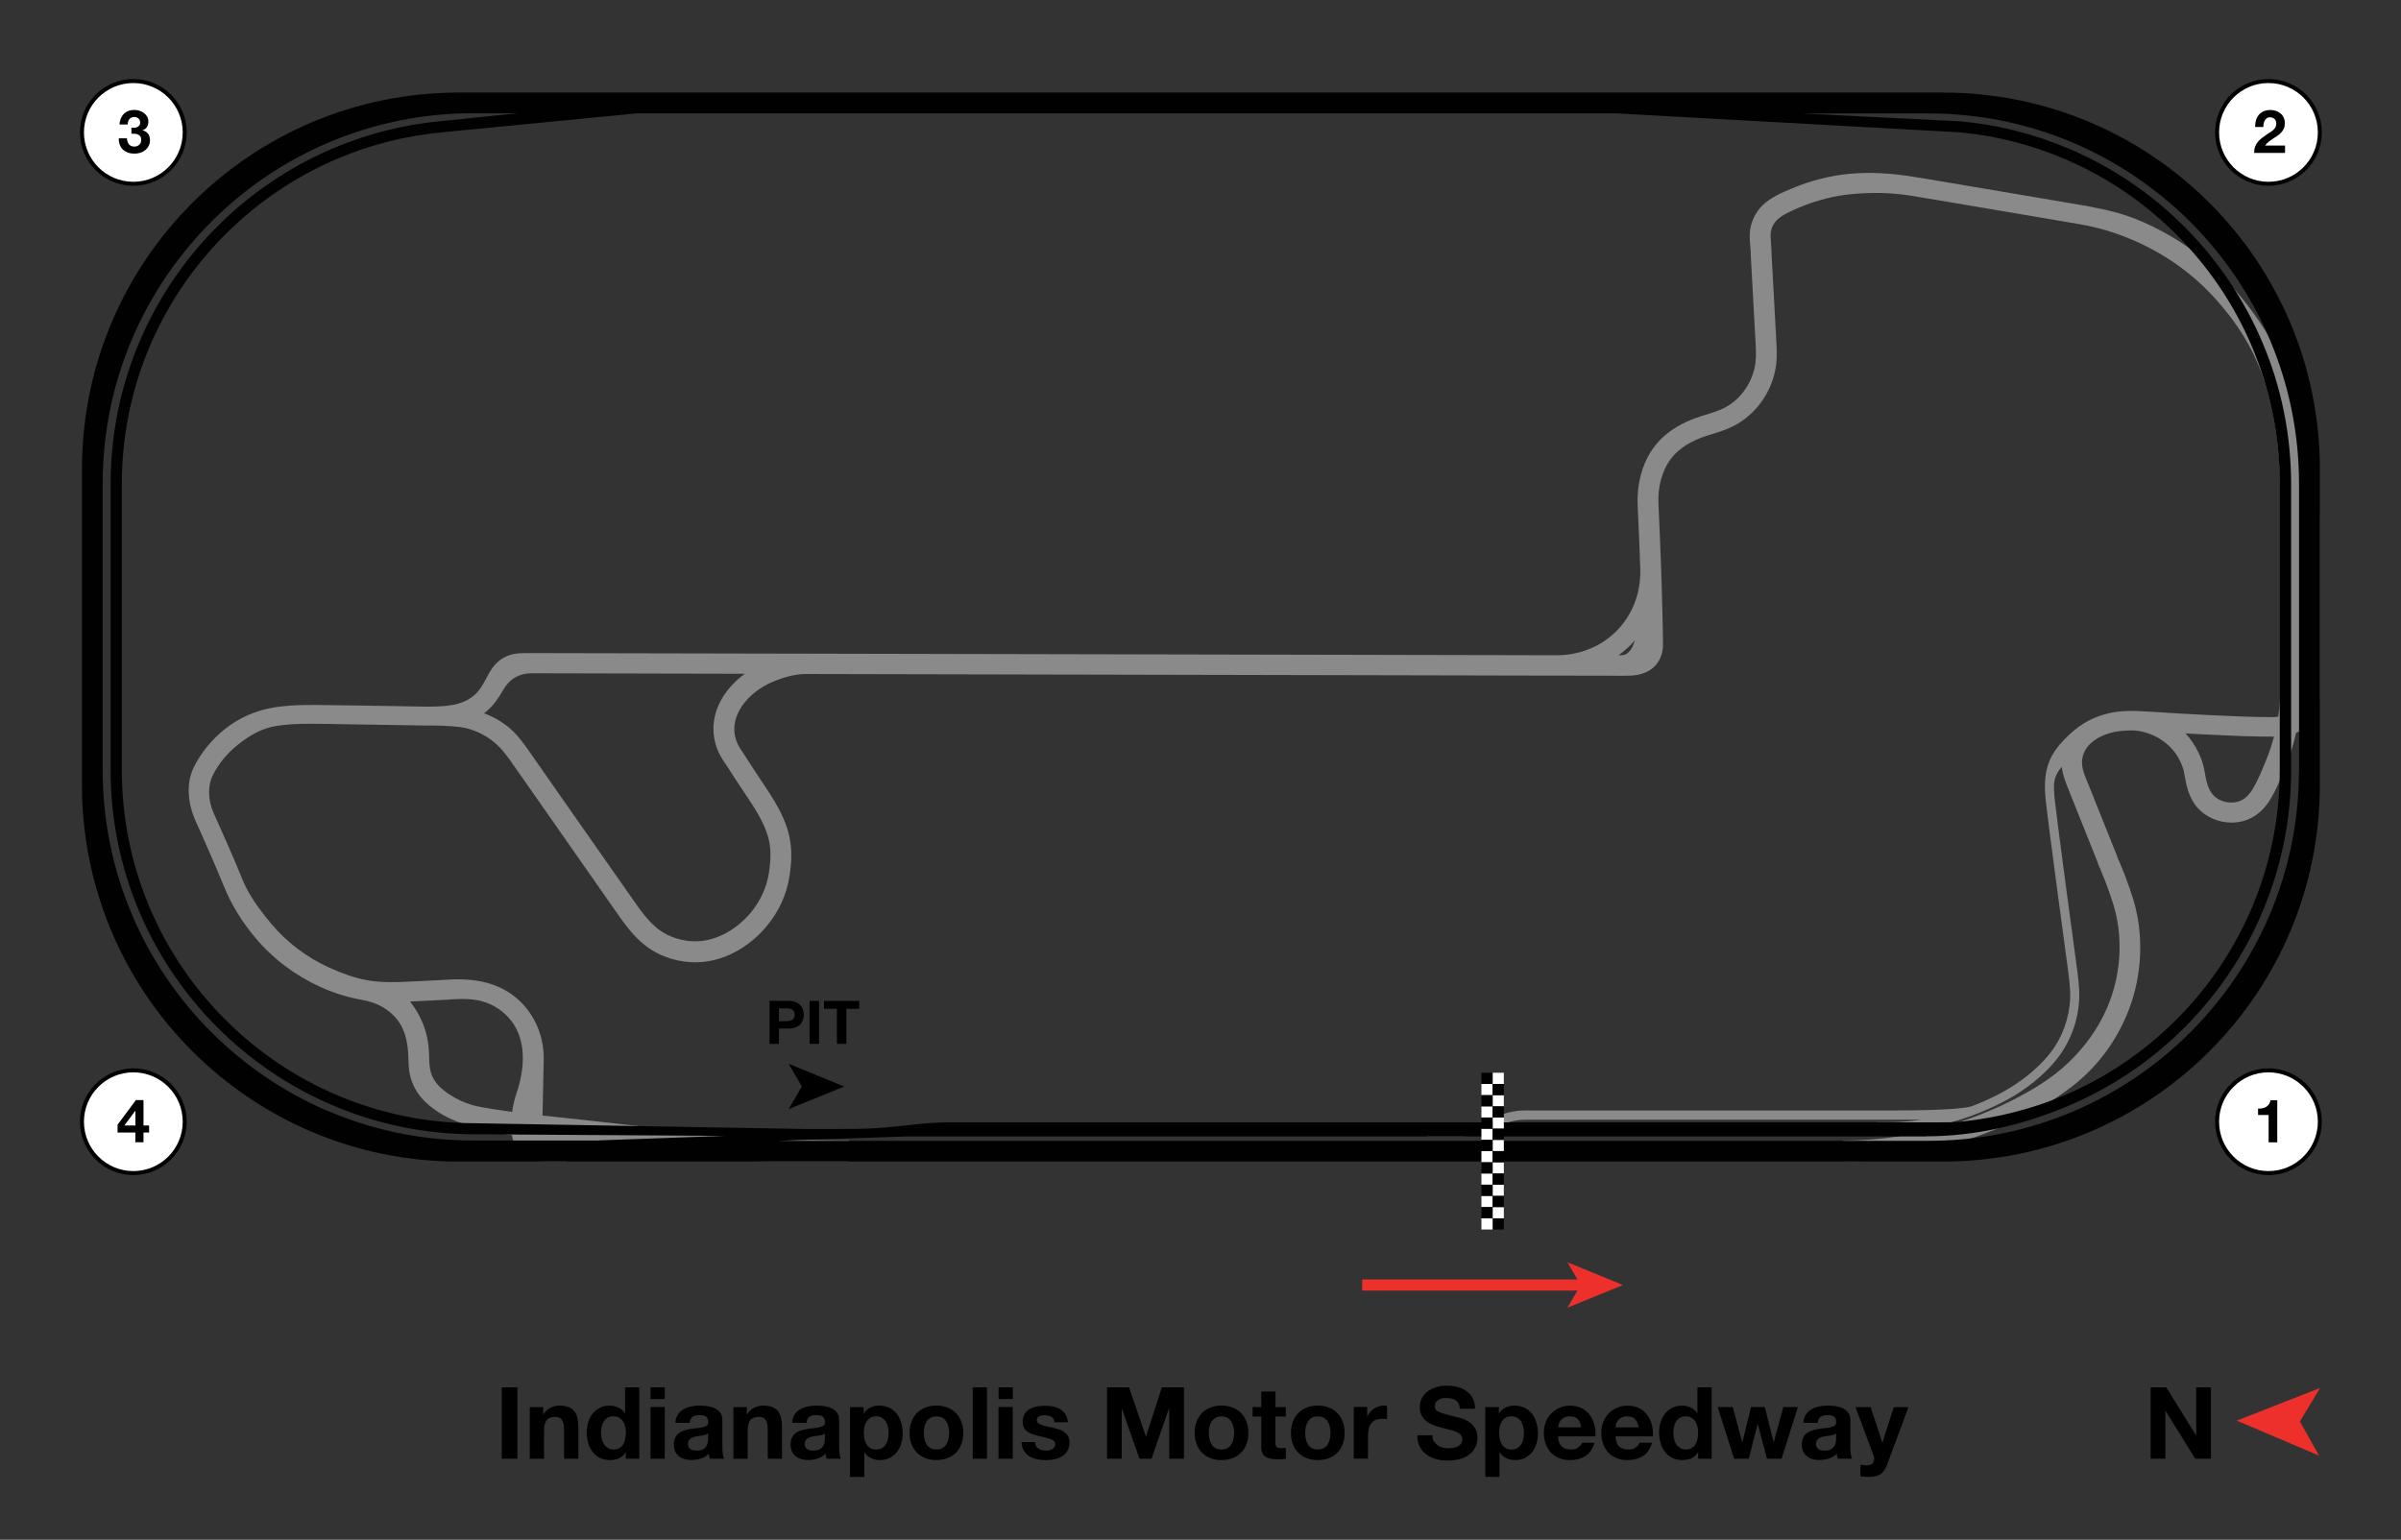<?xml version="1.0" encoding="UTF-8"?>
<svg xmlns="http://www.w3.org/2000/svg" version="1.1" viewBox="0 0 3000 1924.5">
  <rect x="0" y="0" width="3000" height="1924.5" fill="#333333" stroke="none"/>
  <defs>
    <style>
      .cls-1 {
        fill: #010101;
      }

      .cls-2 {
        fill: #ee302d;
      }

      .cls-3 {
        stroke: #ee302d;
        stroke-width: 13.9px;
      }

      .cls-3, .cls-4, .cls-5 {
        stroke-miterlimit: 10;
      }

      .cls-3, .cls-5 {
        fill: none;
      }

      .cls-6, .cls-7 {
        isolation: isolate;
      }

      .cls-7 {
        fill: #c4c4c4;
        opacity: .6;
      }

      .cls-8, .cls-4 {
        fill: #fff;
      }

      .cls-4 {
        stroke-width: 5px;
      }

      .cls-4, .cls-5 {
        stroke: #010101;
      }

      .cls-5 {
        stroke-width: .9px;
      }
    </style>
  </defs>
  <!-- Generator: Adobe Illustrator 28.7.1, SVG Export Plug-In . SVG Version: 1.2.0 Build 142)  -->
  <g>
    <g id="Layer_1">
      <path class="cls-7" d="M2884.6,538.2c-14.1-55.8-40.2-109.4-75.4-155.4,0-.1-.2-.2-.3-.4l-.4-.6c-.3-.4-.6-.7-.8-1-1.4-1.8-2.7-3.5-4.1-5.2-.4-.5-.8-1-1.2-1.5-1.7-2.1-3.5-4.2-5.2-6.4-.4-.5-.8-.9-1.2-1.4-1.4-1.7-2.9-3.4-4.3-5-.5-.6-1-1.2-1.5-1.7-1.8-2.1-3.7-4.1-5.5-6.1-31.5-34.3-70.7-61-113.7-78.8-1.4-.6-2.8-1.1-4.2-1.7s-.9-.4-1.4-.5c-.9-.4-1.9-.7-2.8-1-.6-.2-1.1-.4-1.7-.6-.9-.3-1.7-.6-2.5-.9-.6-.2-1.2-.4-1.8-.6-.8-.3-1.6-.5-2.4-.8-.6-.2-1.3-.4-1.9-.6-.8-.2-1.6-.5-2.4-.7-.6-.2-1.3-.4-1.9-.6-.8-.2-1.6-.5-2.4-.7-.6-.2-1.3-.4-2-.5-.8-.2-1.6-.4-2.3-.6-.7-.2-1.3-.4-2-.5-.8-.2-1.6-.4-2.3-.6-.7-.2-1.3-.3-2-.5-.8-.2-1.6-.4-2.3-.6-.7-.2-1.3-.3-2-.5-.8-.2-1.6-.4-2.4-.5-.7-.1-1.3-.3-2-.4-.8-.2-1.6-.3-2.4-.5-.7-.1-1.3-.3-2-.4-.8-.2-1.6-.3-2.4-.5-.7-.1-1.3-.3-2-.4-.8-.2-1.6-.3-2.4-.5-.7-.1-1.3-.2-2-.4-.8-.1-1.6-.3-2.5-.5-.7-.1-1.3-.2-2-.4-.8-.1-1.7-.3-2.5-.5-.6-.1-1.3-.2-1.9-.3-.2,0-.3,0-.5,0h0c-1.2-.2-2.4-.4-3.5-.6-13.1-2.2-26.1-4.4-39.2-6.7-15.3-2.6-30.6-5.2-46-7.8-15.6-2.6-31.1-5.3-46.7-7.9-13.8-2.3-27.6-4.7-41.5-7-12.3-2.1-24.6-4.2-36.9-6.1-26.1-4.1-52.2-6-78.6-3.6-24.8,2.3-49,8.6-72,18.2-13.5,5.6-27.8,11.7-38.1,22.3-7.2,7.5-12.1,17.1-14.1,27.4-2.1,11.4.5,23,.5,34.5.7,12.6,1.4,25.3,2.1,37.9.8,13.7,1.5,27.3,2.2,41,.6,10.7,1.2,21.3,1.8,32,.6,10.4.8,20.4-1.7,30.7-5.4,21.9-20.1,40.9-40.8,50.2-11.1,5-23.1,7.5-34.5,11.8-21.2,8.1-40.2,20.5-52.9,39.7-13.1,19.7-18.6,44.3-17.6,67.8.6,13.7,1.2,27.4,1.8,41.1.3,8.1.7,16.1,1,24.2v3.3c.3,3.7.4,7.4.5,11.1.8,25.3-6.3,49.7-22.2,69.8-19.6,24.8-48.8,38.1-80.2,38.8h0c-175.9-.4-622.4-1.3-940.3-2h0c-197-.4-344.6-.7-347.8-.7h-.4c-10.5,0-20,.4-29.3,5.8-.5.3-.9.5-1.4.8-7.4,4.6-12.6,11-16.9,18.6-4,7.1-7.4,14.7-12.4,21.1-11.6,14.7-28.7,19.1-46.7,20.1-5.7.3-11.5.6-17.3.5-.2,0-.5,0-.7,0-8.7-.1-17.4-.3-26.2-.4-16.1-.3-32.2-.5-48.3-.8-16.5-.3-33-.5-49.4-.7-22.4-.3-44.6-.7-66.9,2.8-22.7,3.6-43.9,12.7-61.9,27-16.2,12.9-30.1,29.5-39.2,48.2-10.1,20.9-6.9,46,2.3,66.6,5.7,12.7,11.4,25.4,16.9,38.1,6.5,14.8,12.9,29.7,19,44.7,9.4,23.1,22.8,44.3,38.8,63.3,22,26.3,49.8,47.2,81,61.4,16.6,7.6,34.2,13.1,52.3,16.3,4.3.8,8.5,1.8,12.6,3.1,16.7,5.5,31,16.9,38.3,33,4.5,9.9,6.2,20.6,6.9,31.4.4,7.1.2,14.1,1.2,21.2,4,27.3,22.2,42.2,35.5,51,16.9,11.2,35.7,16.9,55.2,21.8,12.4,3.1,25,5.6,37.6,7.6,1.1,6.3,3.4,12.4,7.2,17.6,3.8,5.1,8.9,9.1,14.7,11.7,8.4,3.8,17.3,3.8,26.4,3.8h20.5v-25.2l210.3,22.5c16.9,1.8,33.8,2.7,50.8,2.7h91.4v-26.6s-64.3.3-118.3-3.8c-90.8-6.9-197.5-20.4-249.2-25.6-5.5-.6-10.6-1.1-15.5-1.6l.3-13.6c.2-13,.5-26,.8-39,.1-6.5.4-12.9.4-19.4,0-26.8-10.7-52.9-30.2-71.4-24.3-23-55.9-28.4-88.2-26.5-11,.6-22.2,1.2-33.1,1.7-6.2.3-12.4.6-18.6.9-15.4.8-33.5,1.2-50.7-1.9-15.9-2.8-33-9.2-47.6-15.9-27.8-12.7-52.7-31.5-71.9-54.5-15.1-18.1-28.1-35.7-36-55.1-5.7-14-12-28.9-19.3-45.5-5.4-12.2-10.9-24.7-17-38.3-7.3-16.3-7-34.3-1.3-46,7.1-14.6,18.1-28.2,32-39.2,14.4-11.4,29.4-20.4,48.1-23.3,19.5-3.1,39.6-2.8,60.8-2.5h1.6c16.5.2,32.9.5,49.4.8,16.1.2,32.2.5,48.3.8h.1c8.7.1,17.4.3,26,.4h.8c1.7,0,3.4,0,5.1,0,11.5,0,23.1.4,34.5,1.6,20.4,2.1,39.7,12.1,53.6,27.2,3.7,4.1,7.2,8.5,10.4,13,7.8,11.2,15.7,22.3,23.5,33.5,12.4,17.7,24.8,35.5,37.2,53.2,13.1,18.7,26.2,37.5,39.3,56.2,9.9,14.2,19.8,28.3,29.7,42.5,12.3,17.6,24.1,35.4,41.5,48.6,18.1,13.7,41.3,20.7,63.9,20.1,33.7-.8,65.1-19.3,86.4-44.8,15.3-18.2,25.2-39.6,28.8-63.1,2.6-16.9,3.4-32.8-.3-49.6-6.8-31-26.9-56.6-43.8-82.7-4-6.2-8.1-12.5-12.1-18.7-3.5-5.4-7.4-10.5-9.7-16.6-12.5-32.4,15.6-62.3,43.2-74.3,13.2-5.7,28.5-10.5,43-10.5h0c307.3.7,737.8,1.6,924,2h0s16.9,0,16.9,0c45.6,0,72.9.2,74.8.2,10.6,0,21,.5,31.2-3.2,15.8-5.7,24.2-19.4,24.2-36s-1.5-68.6-1.8-79.2l-.2-5c-.1-4.2-.3-8.4-.4-12.5h0v-.2c-.5-14.1-1.1-27.5-1.5-38.3-.6-13.3-1.1-27.2-1.8-41.2-.9-19.2,4-38.3,13.2-52.3,8.5-12.8,21.8-22.6,40.6-29.8,4-1.5,8.4-2.9,13-4.3,7.3-2.2,14.9-4.6,22.8-8.1,27.2-12.3,48-37.5,55.4-67.6,3.4-13.8,3.1-26.5,2.4-38.3l-6-110.2c0-4.9-.4-9.5-.7-13.6-.5-6.1-.9-11.4-.2-15.4,1-5.3,3.5-10.3,7.1-14,6.9-7.1,18.9-12.1,29.4-16.5,21.2-8.8,42.9-14.3,64.4-16.3,21.5-2,46.6-2.4,73.6,1.9,10.2,1.6,20.5,3.4,30.6,5.1l6.1,1c13.8,2.3,27.6,4.7,41.4,7,15.6,2.6,31.1,5.3,46.7,7.9,15.3,2.6,30.6,5.2,46,7.8,13.1,2.2,26.1,4.5,39.2,6.7,25,4.3,44.2,10.3,63.9,18.4,40.1,16.5,76.2,41.5,104.5,72.3,1.8,2,3.6,3.9,5.3,5.9.5.5,1,1.1,1.4,1.6,1.6,1.9,3.2,3.8,4.9,5.7.1.1.2.2.3.4,3.8,4.6,7.5,9.2,11.1,14,21.1,28.1,36.2,59.1,45.3,93.1,9.9,37.2,14.8,75.6,14.8,114v264.6s.3,9.9-2.1,25.8c-2.3.3-4.7.5-7.2.5-25.6,0-51.7-1.2-78.3-2.5-23.2-1.1-47.6-2.5-74.6-4.3h-.6c-17.4-1.2-37.1-2.4-57.2,3.6-9.4,2.8-17.8,6.5-25,11-9,5.6-17.2,12.7-24.5,20.3-7.9,8.2-14.5,17-18.8,27.6-6.5,16.1-5.9,34.5-3.9,51.5,1.2,10.6,2.6,21.2,3.9,31.8,1.8,14.3,3.7,28.6,5.6,42.9,2.1,15.6,4.1,31.3,6.2,46.9,1.9,14.5,3.9,29.1,5.9,43.6,1.5,11,3,21.9,4.4,32.9.7,5,1.4,9.9,2,14.9,0,0,0,.2,0,.2,1,7.3,1.8,14.8,2.1,22.2,1,24.1-5.9,48.9-19.1,69.1-4.3,6.6-9.3,12.8-14.7,18.5-16.3,17.2-35.9,31.1-57,41.9-10.8,5.5-21.8,10.4-33.1,14.6-19.8,4.9-79.2,4.9-100.8,4.9h-456.5c-10.1,0-19.9,1.8-29.3,5.3l-30.3,11.4c-6.8,2.5-13.9,3.8-21.1,3.8h-41.7v11.7h41.7c8.6,0,17.2-1.6,25.2-4.6l30.3-11.4c8.1-3,16.6-4.6,25.2-4.6h494.8c-13.6,2.1-27.2,3.1-41,3.1h-14v17.3c23.4,0,61-9,84.2-14.9,24.8-6.2,48.8-15.3,71.6-26.8,23.4-11.9,43.6-26.8,60.1-44.2,6.1-6.4,11.5-13.2,15.9-20.1,14.6-22.4,22-49.2,20.9-75.7-.3-7.1-1-14.7-2.2-23.3l-2-15.1c-1.5-11-3-21.9-4.4-32.9-2-14.5-3.9-29-5.9-43.6-2.1-15.6-4.2-31.3-6.2-46.9-2.2-16.9-4-30.5-5.6-42.9-1.4-11.2-2.7-21.5-3.9-31.7-.5-4.3-1-9-1.2-13.9-.4-10.7.2-18.5,9.7-29.5h0c1.1,10.4,4.8,19.4,7.8,26.8.5,1.2,1,2.4,1.4,3.6,3.7,9.3,7.5,18.7,11.2,28,8.1,20.3,16.2,40.6,24.4,60.9,1,3.8,2.5,6.8,3.5,8.8,0,0,0,.2.1.2l2.4,6.1c.6,1.4,1.1,2.8,1.7,4.2,1.1,2.6,2.1,5,2.9,7.4,2.8,7.4,5.9,16.2,8.7,25,12.3,39.2,10.5,84.3-4.9,123.8-.9,2.2-1.8,4.4-2.7,6.6-11.1,25.7-27.8,48.8-48,68.1-21.3,20.5-46.6,35.4-73,48.6-64.5,32.2-136.9,49-209,49l.3,26h10.9c37.5-.3,74.4-6.7,110.5-16.7,57.5-15.9,117-40,164.5-76.8,31.9-24.7,56-57.2,70.6-94.8,17.3-44.3,19.7-95.5,5.4-141-2.8-8.8-5.9-17.6-9.1-26.2-1.5-4.1-3.2-8.1-4.9-12.2-.9-2.2-1.8-4.5-2.7-6.7-.6-1.6-2.5-4.4-2.5-6.1-8.4-21.1-16.9-42.2-25.3-63.2-3.7-9.3-7.5-18.7-11.2-28-4.8-11.9-10.5-23.1-6.3-36.3,4.7-14.5,18.9-23,32.8-27.1,9.3-2.8,18.9-3.5,28.6-3.5,5.2,0,10.4,1,15.4,2.3,19,5.2,35.7,18,44.3,36,2.4,5.1,4.1,9.7,4.9,13.8.3,1.6.6,3.2.9,4.9,2,11.2,4.7,26.5,15.7,39.3,10.5,12.2,26.7,18.9,42.8,18.9,9,0,17.9-2.1,25.8-6.4,15.5-8.5,23.1-23.1,27.3-30.9,4.7-8.9,8.3-17.8,11.9-26.4l1.5-3.5c6.8-16.4,11.2-31.7,14.1-45,5.8-2.2,11.3-5.3,15.9-9.7,10.1-9.5,13.5-21.7,13.5-35.2,0-5.8,0-11.7,0-17.5v-200.1c0-38.5-4.5-78.1-13.9-115.4h0ZM560.7,1249.2c15.9-.9,32.6-1.6,47.7,4.2,13.7,5.3,25.9,14.8,33.8,27.3,16,25.4,12.4,58.2,3.3,85.3-2.7,7.9-4.5,15.7-5.6,23.7-37.9-5-48.3-8.1-48.3-8.1-10.8-3-21.1-7.7-30.4-13.9-12.5-8.3-21.8-17.7-24.1-33.1-1.1-7.5-.7-15.1-1.3-22.6-.6-7.5-1.7-14.9-3.8-22.1-3.9-13.7-10.4-26.2-19.6-38.1,16.1-.8,32.3-1.5,48.4-2.4h0ZM905.6,867.5c-14.8,21.6-18.1,46.1-9.4,68.8,2.9,7.4,6.8,13.4,10.1,18.2.7,1,1.4,2.1,2.1,3.1,4,6.2,8.1,12.5,12.1,18.7,3.1,4.7,6.2,9.5,9.3,14,13.6,20.2,26.4,39.4,31,60.2,2.5,11.5,2.5,23.5,0,40.1-2.9,18.6-10.6,35.6-23,50.4-18.2,21.6-43.2,34.9-67.2,35.5-17.2.4-34.6-5-47.6-14.8-12.8-9.7-22.8-23.9-33.3-39l-71.7-102.4c-12.4-17.7-24.8-35.5-37.2-53.2l-4-5.8c-6.5-9.3-13-18.5-19.5-27.8-4-5.7-8.2-10.9-12.5-15.7-11.1-12.1-25-20.7-40.1-26.3,1.1-.8,2.2-1.6,3.2-2.5,8.7-7.2,14.6-16,20.2-25.7,3.8-6.6,8.3-12.3,14.9-16.2,6.3-3.8,13.7-5.6,21-5.6h.4c2.7,0,111.4.2,266.2.6-9.9,7.3-18.5,16-24.9,25.4h0ZM2033.2,816.6c-3.5,2.6-6.6,2.5-10.8,2.4,7.5-5.5,14.3-11.8,20.5-18.8-1,2.8-2,5.5-3.1,8.2-1.2,2.8-4.1,6.3-6.6,8.2h0ZM2830.9,951.5c-3.9,9.4-7.6,18.9-12.4,27.9-4.1,7.8-8.9,16-16.9,20.4-11.5,6.3-28.2,3.3-36.8-6.7-7.6-8.9-8.7-21.5-10.9-32.5-1.4-6.9-3.9-13.7-7-20.1-4.2-8.7-9.6-16.8-16.1-23.8,9.6.5,19.2,1,28.9,1.5,26.5,1.3,53,2.5,79.6,2.5s1.3,0,2,0c-2.5,9.5-5.9,19.8-10.4,30.8h0Z"/>
      <polygon class="cls-2" points="2794.8 1775.6 2898.8 1734.8 2873.7 1776.7 2897.6 1819.3 2794.8 1775.6"/>
      <path d="M2706.7,1734l37.2,59.9h.2v-59.9h18.4v89.2h-19.6l-37.1-59.8h-.2v59.8h-18.4v-89.2h19.5,0Z"/>
      <g class="cls-6">
        <g class="cls-6">
          <path d="M646.5,1734v89.2h-19.6v-89.2h19.6Z"/>
          <path d="M678.7,1758.6v9h.4c2.2-3.8,5.2-6.5,8.8-8.2,3.6-1.7,7.2-2.6,11-2.6s8.6.6,11.7,1.9c3,1.3,5.4,3.1,7.2,5.4,1.8,2.3,3,5.1,3.7,8.4.7,3.3,1.1,6.9,1.1,10.9v39.8h-17.8v-36.5c0-5.3-.8-9.3-2.5-11.9-1.7-2.6-4.6-3.9-8.9-3.9s-8.3,1.4-10.5,4.3c-2.2,2.9-3.2,7.6-3.2,14.2v33.9h-17.8v-64.6h16.9Z"/>
          <path d="M781.8,1815c-2.1,3.5-4.8,6-8.2,7.6s-7.2,2.3-11.4,2.3-9.1-.9-12.8-2.8c-3.7-1.9-6.7-4.4-9.1-7.6-2.4-3.2-4.2-6.9-5.4-11.1-1.2-4.2-1.8-8.5-1.8-13s.6-8.5,1.8-12.6c1.2-4,3-7.6,5.4-10.7,2.4-3.1,5.4-5.6,8.9-7.4,3.6-1.9,7.8-2.8,12.5-2.8s7.5.8,10.9,2.4c3.5,1.6,6.2,4,8.2,7.2h.2v-32.5h17.8v89.2h-16.9v-8.2h-.2ZM781.1,1783.1c-.5-2.5-1.4-4.6-2.6-6.5-1.2-1.9-2.8-3.4-4.7-4.6-1.9-1.2-4.3-1.8-7.2-1.8s-5.4.6-7.4,1.8c-2,1.2-3.6,2.7-4.8,4.6-1.2,1.9-2.1,4.1-2.6,6.6-.5,2.5-.8,5-.8,7.7s.3,5,.9,7.5c.6,2.5,1.5,4.7,2.8,6.7,1.3,2,2.9,3.5,4.9,4.8,2,1.2,4.3,1.8,7.1,1.8s5.4-.6,7.3-1.8c2-1.2,3.5-2.7,4.7-4.7,1.2-2,2-4.2,2.5-6.7s.8-5.1.8-7.8-.2-5.2-.8-7.7Z"/>
          <path d="M812.8,1748.6v-14.6h17.8v14.6h-17.8ZM830.6,1758.6v64.6h-17.8v-64.6h17.8Z"/>
          <path d="M843.8,1778.5c.2-4.2,1.3-7.6,3.1-10.4,1.8-2.8,4.2-5,7-6.6,2.8-1.7,6-2.9,9.6-3.6,3.5-.7,7.1-1.1,10.7-1.1s6.5.2,9.9.7c3.3.5,6.4,1.4,9.1,2.7,2.8,1.3,5,3.2,6.8,5.6s2.6,5.5,2.6,9.4v33.6c0,2.9.2,5.7.5,8.4.3,2.7.9,4.7,1.8,6h-18c-.3-1-.6-2-.8-3.1-.2-1-.4-2.1-.4-3.2-2.8,2.9-6.2,5-10,6.1-3.8,1.2-7.8,1.8-11.8,1.8s-6-.4-8.6-1.1c-2.7-.8-5-1.9-7-3.5-2-1.6-3.6-3.6-4.7-6-1.1-2.4-1.7-5.3-1.7-8.6s.6-6.7,1.9-9.1c1.3-2.4,3-4.3,5-5.7,2-1.4,4.4-2.5,7-3.2,2.6-.7,5.3-1.3,7.9-1.7,2.7-.4,5.3-.8,7.9-1,2.6-.2,4.9-.6,6.9-1.1s3.6-1.2,4.8-2.2c1.2-1,1.7-2.4,1.6-4.2,0-1.9-.3-3.4-.9-4.6s-1.5-2-2.5-2.6c-1-.6-2.2-1-3.6-1.2-1.4-.2-2.9-.3-4.4-.3-3.5,0-6.2.8-8.2,2.2s-3.2,4-3.5,7.5h-17.8ZM884.8,1791.6c-.8.7-1.7,1.2-2.8,1.6s-2.3.7-3.6.9c-1.3.2-2.6.5-4.1.6-1.4.2-2.8.4-4.2.6-1.3.2-2.6.6-3.9,1-1.3.4-2.4,1-3.4,1.7-1,.7-1.7,1.6-2.3,2.7-.6,1.1-.9,2.5-.9,4.1s.3,2.9.9,4c.6,1.1,1.4,1.9,2.4,2.6s2.2,1.1,3.5,1.3c1.3.2,2.7.4,4.1.4,3.5,0,6.2-.6,8.1-1.8,1.9-1.2,3.3-2.6,4.2-4.2.9-1.6,1.5-3.3,1.7-4.9.2-1.7.3-3,.3-4v-6.6Z"/>
          <path d="M933.2,1758.6v9h.4c2.2-3.8,5.2-6.5,8.8-8.2,3.6-1.7,7.2-2.6,11-2.6s8.6.6,11.7,1.9c3,1.3,5.4,3.1,7.2,5.4,1.8,2.3,3,5.1,3.7,8.4.7,3.3,1.1,6.9,1.1,10.9v39.8h-17.8v-36.5c0-5.3-.8-9.3-2.5-11.9-1.7-2.6-4.6-3.9-8.9-3.9s-8.3,1.4-10.5,4.3c-2.2,2.9-3.2,7.6-3.2,14.2v33.9h-17.8v-64.6h16.9Z"/>
          <path d="M989.7,1778.5c.2-4.2,1.3-7.6,3.1-10.4,1.8-2.8,4.2-5,7-6.6,2.8-1.7,6-2.9,9.6-3.6,3.5-.7,7.1-1.1,10.7-1.1s6.5.2,9.9.7c3.3.5,6.4,1.4,9.1,2.7,2.8,1.3,5,3.2,6.8,5.6s2.6,5.5,2.6,9.4v33.6c0,2.9.2,5.7.5,8.4.3,2.7.9,4.7,1.8,6h-18c-.3-1-.6-2-.8-3.1-.2-1-.4-2.1-.4-3.2-2.8,2.9-6.2,5-10,6.1-3.8,1.2-7.8,1.8-11.8,1.8s-6-.4-8.6-1.1c-2.7-.8-5-1.9-7-3.5-2-1.6-3.6-3.6-4.7-6-1.1-2.4-1.7-5.3-1.7-8.6s.6-6.7,1.9-9.1c1.3-2.4,3-4.3,5-5.7,2-1.4,4.4-2.5,7-3.2,2.6-.7,5.3-1.3,7.9-1.7,2.7-.4,5.3-.8,7.9-1,2.6-.2,4.9-.6,6.9-1.1s3.6-1.2,4.8-2.2c1.2-1,1.7-2.4,1.6-4.2,0-1.9-.3-3.4-.9-4.6s-1.5-2-2.5-2.6c-1-.6-2.2-1-3.6-1.2-1.4-.2-2.9-.3-4.4-.3-3.5,0-6.2.8-8.2,2.2s-3.2,4-3.5,7.5h-17.8ZM1030.7,1791.6c-.8.7-1.7,1.2-2.8,1.6s-2.3.7-3.6.9c-1.3.2-2.6.5-4.1.6-1.4.2-2.8.4-4.2.6-1.3.2-2.6.6-3.9,1-1.3.4-2.4,1-3.4,1.7-1,.7-1.7,1.6-2.3,2.7-.6,1.1-.9,2.5-.9,4.1s.3,2.9.9,4c.6,1.1,1.4,1.9,2.4,2.6s2.2,1.1,3.5,1.3c1.3.2,2.7.4,4.1.4,3.5,0,6.2-.6,8.1-1.8,1.9-1.2,3.3-2.6,4.2-4.2.9-1.6,1.5-3.3,1.7-4.9.2-1.7.3-3,.3-4v-6.6Z"/>
          <path d="M1079.1,1758.6v8.2h.2c2.2-3.5,4.9-6,8.2-7.6,3.3-1.6,7-2.4,11-2.4s9.5,1,13.1,2.9c3.7,1.9,6.7,4.5,9.1,7.6,2.4,3.2,4.2,6.9,5.4,11.1,1.2,4.2,1.8,8.6,1.8,13.2s-.6,8.5-1.8,12.5c-1.2,4-2.9,7.5-5.3,10.6-2.4,3.1-5.3,5.5-8.9,7.4-3.5,1.8-7.7,2.8-12.4,2.8s-7.7-.8-11.1-2.4-6.1-4-8.3-7.2h-.2v30.6h-17.8v-87.2h16.9ZM1102.1,1809.9c2-1.2,3.5-2.7,4.8-4.6,1.2-1.9,2.1-4.1,2.6-6.6s.8-5,.8-7.6-.3-5.1-.8-7.6c-.5-2.5-1.4-4.7-2.7-6.7-1.2-2-2.9-3.5-4.8-4.8-2-1.2-4.4-1.8-7.2-1.8s-5.4.6-7.3,1.8c-2,1.2-3.5,2.8-4.8,4.7-1.2,1.9-2.1,4.1-2.6,6.6s-.8,5.1-.8,7.8.3,5.1.8,7.6c.5,2.5,1.4,4.7,2.6,6.6,1.2,1.9,2.8,3.4,4.8,4.6,2,1.2,4.4,1.8,7.2,1.8s5.4-.6,7.3-1.8Z"/>
          <path d="M1138.9,1776.9c1.6-4.2,3.8-7.8,6.8-10.8,2.9-3,6.4-5.2,10.5-6.9,4.1-1.6,8.7-2.4,13.8-2.4s9.7.8,13.8,2.4,7.6,3.9,10.6,6.9c2.9,3,5.2,6.5,6.8,10.8,1.6,4.2,2.4,8.9,2.4,14.1s-.8,9.8-2.4,14c-1.6,4.2-3.8,7.7-6.8,10.7-2.9,3-6.4,5.2-10.6,6.8s-8.7,2.4-13.8,2.4-9.7-.8-13.8-2.4c-4.1-1.6-7.6-3.9-10.5-6.8-2.9-3-5.2-6.5-6.8-10.7-1.6-4.2-2.4-8.8-2.4-14s.8-9.9,2.4-14.1ZM1155.1,1798.6c.5,2.5,1.4,4.7,2.6,6.6,1.2,2,2.8,3.5,4.8,4.7,2,1.2,4.5,1.8,7.5,1.8s5.5-.6,7.6-1.8c2-1.2,3.7-2.7,4.9-4.7,1.2-2,2.1-4.2,2.6-6.6.5-2.5.8-5,.8-7.6s-.2-5.1-.8-7.6-1.4-4.7-2.6-6.6c-1.2-1.9-2.8-3.5-4.9-4.7-2-1.2-4.6-1.8-7.6-1.8s-5.5.6-7.5,1.8c-2,1.2-3.6,2.8-4.8,4.7-1.2,1.9-2.1,4.1-2.6,6.6s-.8,5-.8,7.6.2,5.1.8,7.6Z"/>
          <path d="M1233.2,1734v89.2h-17.8v-89.2h17.8Z"/>
          <path d="M1247.7,1748.6v-14.6h17.8v14.6h-17.8ZM1265.4,1758.6v64.6h-17.8v-64.6h17.8Z"/>
          <path d="M1294.4,1807.2c.8,1.4,1.8,2.5,3.1,3.4s2.7,1.5,4.3,1.9c1.6.4,3.3.6,5.1.6s2.6-.1,3.9-.4c1.4-.3,2.6-.8,3.8-1.4s2.1-1.5,2.8-2.5c.8-1,1.1-2.4,1.1-3.9,0-2.7-1.8-4.7-5.3-6-3.5-1.3-8.5-2.7-14.8-4-2.6-.6-5.1-1.3-7.6-2.1-2.5-.8-4.6-1.8-6.6-3.1-1.9-1.3-3.5-2.9-4.6-4.9-1.2-2-1.8-4.4-1.8-7.2,0-4.2.8-7.6,2.4-10.2,1.6-2.7,3.8-4.8,6.4-6.3,2.7-1.5,5.7-2.6,9-3.2,3.3-.6,6.8-.9,10.2-.9s6.9.3,10.2,1c3.3.7,6.2,1.8,8.8,3.4,2.6,1.6,4.7,3.7,6.4,6.3,1.7,2.6,2.7,5.9,3.1,9.9h-16.9c-.2-3.4-1.5-5.7-3.9-6.9-2.3-1.2-5.1-1.8-8.2-1.8s-2.1,0-3.2.2c-1.2.1-2.2.4-3.2.8-1,.4-1.8,1-2.4,1.8-.7.8-1,1.9-1,3.2s.6,2.9,1.8,3.9c1.2,1,2.7,1.8,4.6,2.4s4,1.2,6.4,1.7c2.4.5,4.9,1,7.4,1.6,2.6.6,5.1,1.3,7.6,2.1,2.5.8,4.6,1.9,6.6,3.3,1.9,1.4,3.5,3.1,4.6,5.1,1.2,2,1.8,4.6,1.8,7.6,0,4.2-.9,7.8-2.6,10.7-1.7,2.9-3.9,5.2-6.7,6.9s-5.9,3-9.4,3.7c-3.5.7-7.1,1.1-10.8,1.1s-7.4-.4-11-1.1c-3.6-.8-6.8-2-9.6-3.8-2.8-1.8-5.1-4.1-6.9-6.9-1.8-2.9-2.8-6.5-2.9-10.8h16.9c0,1.9.4,3.6,1.2,4.9Z"/>
          <path d="M1410.8,1734l20.9,61.4h.2l19.8-61.4h27.6v89.2h-18.4v-63.2h-.2l-21.9,63.2h-15.1l-21.9-62.6h-.2v62.6h-18.4v-89.2h27.6Z"/>
          <path d="M1495.1,1776.9c1.6-4.2,3.8-7.8,6.8-10.8,2.9-3,6.4-5.2,10.5-6.9,4.1-1.6,8.7-2.4,13.8-2.4s9.7.8,13.8,2.4,7.6,3.9,10.6,6.9c2.9,3,5.2,6.5,6.8,10.8,1.6,4.2,2.4,8.9,2.4,14.1s-.8,9.8-2.4,14c-1.6,4.2-3.8,7.7-6.8,10.7-2.9,3-6.4,5.2-10.6,6.8s-8.7,2.4-13.8,2.4-9.7-.8-13.8-2.4c-4.1-1.6-7.6-3.9-10.5-6.8-2.9-3-5.2-6.5-6.8-10.7-1.6-4.2-2.4-8.8-2.4-14s.8-9.9,2.4-14.1ZM1511.2,1798.6c.5,2.5,1.4,4.7,2.6,6.6,1.2,2,2.8,3.5,4.8,4.7,2,1.2,4.5,1.8,7.5,1.8s5.5-.6,7.6-1.8c2-1.2,3.7-2.7,4.9-4.7,1.2-2,2.1-4.2,2.6-6.6.5-2.5.8-5,.8-7.6s-.2-5.1-.8-7.6-1.4-4.7-2.6-6.6c-1.2-1.9-2.8-3.5-4.9-4.7-2-1.2-4.6-1.8-7.6-1.8s-5.5.6-7.5,1.8c-2,1.2-3.6,2.8-4.8,4.7-1.2,1.9-2.1,4.1-2.6,6.6s-.8,5-.8,7.6.2,5.1.8,7.6Z"/>
          <path d="M1606.6,1758.6v11.9h-13v32c0,3,.5,5,1.5,6s3,1.5,6,1.5,2,0,2.9-.1c.9,0,1.8-.2,2.6-.4v13.8c-1.5.2-3.2.4-5,.5-1.8,0-3.6.1-5.4.1-2.8,0-5.4-.2-7.8-.6-2.5-.4-4.6-1.1-6.5-2.2-1.9-1.1-3.4-2.6-4.4-4.6-1.1-2-1.6-4.6-1.6-7.9v-38.1h-10.8v-11.9h10.8v-19.4h17.8v19.4h13Z"/>
          <path d="M1615.4,1776.9c1.6-4.2,3.8-7.8,6.8-10.8,2.9-3,6.4-5.2,10.5-6.9,4.1-1.6,8.7-2.4,13.8-2.4s9.7.8,13.8,2.4,7.6,3.9,10.6,6.9c2.9,3,5.2,6.5,6.8,10.8,1.6,4.2,2.4,8.9,2.4,14.1s-.8,9.8-2.4,14c-1.6,4.2-3.8,7.7-6.8,10.7-2.9,3-6.4,5.2-10.6,6.8s-8.7,2.4-13.8,2.4-9.7-.8-13.8-2.4c-4.1-1.6-7.6-3.9-10.5-6.8-2.9-3-5.2-6.5-6.8-10.7-1.6-4.2-2.4-8.8-2.4-14s.8-9.9,2.4-14.1ZM1631.6,1798.6c.5,2.5,1.4,4.7,2.6,6.6,1.2,2,2.8,3.5,4.8,4.7,2,1.2,4.5,1.8,7.5,1.8s5.5-.6,7.6-1.8c2-1.2,3.7-2.7,4.9-4.7,1.2-2,2.1-4.2,2.6-6.6.5-2.5.8-5,.8-7.6s-.2-5.1-.8-7.6-1.4-4.7-2.6-6.6c-1.2-1.9-2.8-3.5-4.9-4.7-2-1.2-4.6-1.8-7.6-1.8s-5.5.6-7.5,1.8c-2,1.2-3.6,2.8-4.8,4.7-1.2,1.9-2.1,4.1-2.6,6.6s-.8,5-.8,7.6.2,5.1.8,7.6Z"/>
          <path d="M1708.3,1758.6v12h.2c.8-2,2-3.9,3.4-5.6,1.4-1.7,3-3.2,4.9-4.4,1.8-1.2,3.8-2.1,5.9-2.8,2.1-.7,4.2-1,6.5-1s2.5.2,3.9.6v16.5c-.8-.2-1.8-.3-3-.4-1.2-.1-2.3-.2-3.4-.2-3.2,0-6,.5-8.2,1.6-2.2,1.1-4.1,2.6-5.4,4.4s-2.4,4.1-2.9,6.6c-.6,2.5-.9,5.2-.9,8.1v29.1h-17.8v-64.6h16.9Z"/>
          <path d="M1791.7,1801.2c1.1,2.1,2.5,3.8,4.3,5.1,1.8,1.3,3.9,2.2,6.3,2.9,2.4.6,4.9.9,7.5.9s3.6-.1,5.6-.4c2-.3,3.9-.9,5.6-1.7,1.8-.8,3.2-2,4.4-3.4,1.2-1.5,1.8-3.3,1.8-5.6s-.8-4.4-2.3-5.9c-1.5-1.5-3.6-2.8-6.1-3.8s-5.3-1.9-8.5-2.6c-3.2-.8-6.4-1.6-9.6-2.5-3.3-.8-6.6-1.9-9.8-3.1-3.2-1.2-6-2.8-8.5-4.7-2.5-1.9-4.5-4.3-6.1-7.2-1.5-2.9-2.3-6.4-2.3-10.4s1-8.6,2.9-11.9c2-3.4,4.5-6.2,7.7-8.4,3.2-2.2,6.8-3.9,10.8-5,4-1.1,8-1.6,12-1.6s9.1.5,13.4,1.6c4.3,1,8.1,2.7,11.4,5.1,3.3,2.3,6,5.3,7.9,8.9,2,3.6,2.9,8,2.9,13.2h-19c-.2-2.7-.7-4.9-1.7-6.6-1-1.8-2.2-3.1-3.8-4.1-1.6-1-3.4-1.7-5.4-2.1-2-.4-4.3-.6-6.7-.6s-3.2.2-4.8.5c-1.6.3-3,.9-4.3,1.8-1.3.8-2.4,1.9-3.2,3.1-.8,1.2-1.2,2.8-1.2,4.8s.3,3.2,1,4.2c.7,1.1,2,2.1,3.9,3,2,.9,4.7,1.8,8.1,2.8,3.5.9,8,2.1,13.6,3.5,1.7.3,4,.9,6.9,1.8,3,.9,5.9,2.3,8.8,4.2,2.9,1.9,5.4,4.5,7.6,7.7,2.1,3.2,3.2,7.3,3.2,12.3s-.8,7.9-2.4,11.4c-1.6,3.5-3.9,6.5-7.1,9.1-3.1,2.5-7,4.5-11.6,5.9s-10,2.1-16.1,2.1-9.7-.6-14.3-1.8-8.7-3.1-12.2-5.7c-3.5-2.6-6.4-5.9-8.4-9.9-2.1-4-3.1-8.8-3-14.2h19c0,3,.5,5.5,1.6,7.6Z"/>
          <path d="M1872.8,1758.6v8.2h.2c2.2-3.5,4.9-6,8.2-7.6,3.3-1.6,7-2.4,11-2.4s9.5,1,13.1,2.9c3.7,1.9,6.7,4.5,9.1,7.6,2.4,3.2,4.2,6.9,5.4,11.1,1.2,4.2,1.8,8.6,1.8,13.2s-.6,8.5-1.8,12.5c-1.2,4-2.9,7.5-5.3,10.6-2.4,3.1-5.3,5.5-8.9,7.4-3.5,1.8-7.7,2.8-12.4,2.8s-7.7-.8-11.1-2.4-6.1-4-8.3-7.2h-.2v30.6h-17.8v-87.2h16.9ZM1895.9,1809.9c2-1.2,3.5-2.7,4.8-4.6,1.2-1.9,2.1-4.1,2.6-6.6s.8-5,.8-7.6-.3-5.1-.8-7.6c-.5-2.5-1.4-4.7-2.7-6.7-1.2-2-2.9-3.5-4.8-4.8-2-1.2-4.4-1.8-7.2-1.8s-5.4.6-7.3,1.8c-2,1.2-3.5,2.8-4.8,4.7-1.2,1.9-2.1,4.1-2.6,6.6s-.8,5.1-.8,7.8.3,5.1.8,7.6c.5,2.5,1.4,4.7,2.6,6.6,1.2,1.9,2.8,3.4,4.8,4.6,2,1.2,4.4,1.8,7.2,1.8s5.4-.6,7.3-1.8Z"/>
          <path d="M1951.3,1807.8c2.7,2.6,6.5,3.9,11.5,3.9s6.7-.9,9.2-2.7c2.6-1.8,4.2-3.7,4.8-5.7h15.6c-2.5,7.8-6.3,13.3-11.5,16.6-5.2,3.3-11.4,5-18.8,5s-9.7-.8-13.8-2.4c-4.1-1.6-7.5-3.9-10.4-6.9-2.8-3-5-6.6-6.6-10.8-1.5-4.2-2.3-8.8-2.3-13.8s.8-9.3,2.4-13.5c1.6-4.2,3.8-7.8,6.8-10.8,2.9-3,6.4-5.4,10.4-7.2,4-1.8,8.5-2.6,13.4-2.6s10.3,1.1,14.4,3.2c4.1,2.1,7.4,5,10.1,8.6,2.6,3.6,4.5,7.7,5.7,12.2,1.2,4.6,1.6,9.4,1.2,14.4h-46.6c.2,5.8,1.7,9.9,4.4,12.5ZM1971.4,1773.8c-2.1-2.3-5.4-3.5-9.7-3.5s-5.2.5-7.1,1.4c-1.9,1-3.4,2.1-4.5,3.6-1.1,1.4-1.9,2.9-2.4,4.5-.5,1.6-.7,3-.8,4.2h28.9c-.8-4.5-2.3-7.9-4.4-10.2Z"/>
          <path d="M2023.1,1807.8c2.7,2.6,6.5,3.9,11.5,3.9s6.7-.9,9.2-2.7c2.6-1.8,4.2-3.7,4.8-5.7h15.6c-2.5,7.8-6.3,13.3-11.5,16.6-5.2,3.3-11.4,5-18.8,5s-9.7-.8-13.8-2.4c-4.1-1.6-7.5-3.9-10.4-6.9-2.8-3-5-6.6-6.6-10.8-1.5-4.2-2.3-8.8-2.3-13.8s.8-9.3,2.4-13.5c1.6-4.2,3.8-7.8,6.8-10.8,2.9-3,6.4-5.4,10.4-7.2,4-1.8,8.5-2.6,13.4-2.6s10.3,1.1,14.4,3.2c4.1,2.1,7.4,5,10.1,8.6,2.6,3.6,4.5,7.7,5.7,12.2,1.2,4.6,1.6,9.4,1.2,14.4h-46.6c.2,5.8,1.7,9.9,4.4,12.5ZM2043.1,1773.8c-2.1-2.3-5.4-3.5-9.7-3.5s-5.2.5-7.1,1.4c-1.9,1-3.4,2.1-4.5,3.6-1.1,1.4-1.9,2.9-2.4,4.5-.5,1.6-.7,3-.8,4.2h28.9c-.8-4.5-2.3-7.9-4.4-10.2Z"/>
          <path d="M2121.7,1815c-2.1,3.5-4.8,6-8.2,7.6s-7.2,2.3-11.4,2.3-9.1-.9-12.8-2.8c-3.7-1.9-6.7-4.4-9.1-7.6-2.4-3.2-4.2-6.9-5.4-11.1-1.2-4.2-1.8-8.5-1.8-13s.6-8.5,1.8-12.6c1.2-4,3-7.6,5.4-10.7,2.4-3.1,5.4-5.6,8.9-7.4,3.6-1.9,7.8-2.8,12.5-2.8s7.5.8,10.9,2.4c3.5,1.6,6.2,4,8.2,7.2h.2v-32.5h17.8v89.2h-16.9v-8.2h-.2ZM2120.9,1783.1c-.5-2.5-1.4-4.6-2.6-6.5-1.2-1.9-2.8-3.4-4.7-4.6-1.9-1.2-4.3-1.8-7.2-1.8s-5.4.6-7.4,1.8c-2,1.2-3.6,2.7-4.8,4.6-1.2,1.9-2.1,4.1-2.6,6.6-.5,2.5-.8,5-.8,7.7s.3,5,.9,7.5c.6,2.5,1.5,4.7,2.8,6.7,1.3,2,2.9,3.5,4.9,4.8,2,1.2,4.3,1.8,7.1,1.8s5.4-.6,7.3-1.8c2-1.2,3.5-2.7,4.7-4.7,1.2-2,2-4.2,2.5-6.7s.8-5.1.8-7.8-.2-5.2-.8-7.7Z"/>
          <path d="M2207.8,1823.2l-11.5-43.4h-.2l-11,43.4h-18.4l-20.5-64.6h18.8l11.9,43.9h.2l10.8-43.9h17.2l11,43.8h.2l11.9-43.8h18.2l-20.4,64.6h-18.2Z"/>
          <path d="M2253.2,1778.5c.2-4.2,1.3-7.6,3.1-10.4,1.8-2.8,4.2-5,7-6.6,2.8-1.7,6-2.9,9.6-3.6,3.5-.7,7.1-1.1,10.7-1.1s6.5.2,9.9.7c3.3.5,6.4,1.4,9.1,2.7,2.8,1.3,5,3.2,6.8,5.6s2.6,5.5,2.6,9.4v33.6c0,2.9.2,5.7.5,8.4.3,2.7.9,4.7,1.8,6h-18c-.3-1-.6-2-.8-3.1-.2-1-.4-2.1-.4-3.2-2.8,2.9-6.2,5-10,6.1-3.8,1.2-7.8,1.8-11.8,1.8s-6-.4-8.6-1.1c-2.7-.8-5-1.9-7-3.5-2-1.6-3.6-3.6-4.7-6-1.1-2.4-1.7-5.3-1.7-8.6s.6-6.7,1.9-9.1c1.3-2.4,3-4.3,5-5.7,2-1.4,4.4-2.5,7-3.2,2.6-.7,5.3-1.3,7.9-1.7,2.7-.4,5.3-.8,7.9-1,2.6-.2,4.9-.6,6.9-1.1s3.6-1.2,4.8-2.2c1.2-1,1.7-2.4,1.6-4.2,0-1.9-.3-3.4-.9-4.6s-1.5-2-2.5-2.6c-1-.6-2.2-1-3.6-1.2-1.4-.2-2.9-.3-4.4-.3-3.5,0-6.2.8-8.2,2.2s-3.2,4-3.5,7.5h-17.8ZM2294.2,1791.6c-.8.7-1.7,1.2-2.8,1.6s-2.3.7-3.6.9c-1.3.2-2.6.5-4.1.6-1.4.2-2.8.4-4.2.6-1.3.2-2.6.6-3.9,1-1.3.4-2.4,1-3.4,1.7-1,.7-1.7,1.6-2.3,2.7-.6,1.1-.9,2.5-.9,4.1s.3,2.9.9,4c.6,1.1,1.4,1.9,2.4,2.6s2.2,1.1,3.5,1.3c1.3.2,2.7.4,4.1.4,3.5,0,6.2-.6,8.1-1.8,1.9-1.2,3.3-2.6,4.2-4.2.9-1.6,1.5-3.3,1.7-4.9.2-1.7.3-3,.3-4v-6.6Z"/>
          <path d="M2349.6,1842.5c-3.4,2.2-8.2,3.4-14.2,3.4s-3.6,0-5.4-.2c-1.8-.1-3.6-.3-5.4-.4v-14.6c1.7.2,3.4.3,5.1.5,1.8.2,3.5.2,5.2.1,2.3-.2,4.1-1.2,5.2-2.8,1.1-1.6,1.7-3.3,1.7-5.2s-.2-2.8-.8-4l-22.6-60.6h18.9l14.6,44.2h.2l14.1-44.2h18.4l-27,72.6c-1.9,5.2-4.6,9-8,11.2Z"/>
        </g>
      </g>
      <line class="cls-5" x1="1865" y1="1452.7" x2="1865" y2="1371.3"/>
      <g>
        <circle class="cls-4" cx="2834.4" cy="1402" r="64.2"/>
        <g class="cls-6">
          <g class="cls-6">
            <path d="M2834.6,1427.7v-34.1h-13.2v-8c1.9,0,3.6,0,5.4-.4s3.3-.9,4.7-1.7c1.4-.8,2.5-1.9,3.5-3.3,1-1.4,1.6-3,1.9-5h8.5v52.6h-10.7Z"/>
          </g>
        </g>
      </g>
      <g>
        <circle class="cls-4" cx="2834.4" cy="165.5" r="64.2"/>
        <g class="cls-6">
          <g class="cls-6">
            <path d="M2818.7,150.4c.8-2.6,2-4.8,3.6-6.8,1.6-1.9,3.6-3.4,6.1-4.5,2.4-1.1,5.2-1.6,8.4-1.6s4.7.4,6.9,1.1,4.1,1.8,5.8,3.2,3,3.1,3.9,5.2c1,2.1,1.5,4.4,1.5,6.9s-.4,4.9-1.3,6.8c-.9,1.9-2,3.6-3.4,5.1-1.4,1.5-3,2.8-4.8,4-1.8,1.2-3.6,2.4-5.4,3.6s-3.6,2.4-5.3,3.8-3.2,2.9-4.5,4.7h24.9v9.2h-38.6c0-3.1.4-5.7,1.3-8,.9-2.3,2.1-4.3,3.6-6.1s3.3-3.4,5.3-4.9c2-1.5,4.2-3,6.4-4.6,1.2-.8,2.4-1.6,3.7-2.4,1.3-.8,2.5-1.7,3.6-2.7,1.1-1,2-2.1,2.7-3.4.7-1.3,1.1-2.7,1.1-4.3,0-2.6-.7-4.5-2.2-6-1.5-1.4-3.4-2.1-5.7-2.1s-2.9.4-3.9,1.1c-1.1.7-1.9,1.7-2.6,2.9-.7,1.2-1.1,2.5-1.4,3.9s-.4,2.8-.4,4.2h-10.2c-.1-3,.2-5.8,1.1-8.4Z"/>
          </g>
        </g>
      </g>
      <g>
        <circle class="cls-4" cx="166.6" cy="165.5" r="64.2"/>
        <g class="cls-6">
          <g class="cls-6">
            <path d="M167.7,159.8c1.3,0,2.5-.4,3.6-.9,1.1-.5,2.1-1.2,2.8-2.1.7-.9,1.1-2.1,1.1-3.6,0-2.3-.8-4-2.3-5.2s-3.2-1.8-5.2-1.8-4.8.9-6.1,2.7c-1.4,1.8-2,4-2,6.7h-10.2c0-2.7.6-5.2,1.5-7.4.9-2.2,2.1-4.1,3.7-5.8s3.5-2.8,5.7-3.7c2.2-.9,4.7-1.3,7.4-1.3s4.2.3,6.3.9c2.1.6,4,1.6,5.7,2.8,1.7,1.3,3,2.8,4.1,4.6s1.6,3.9,1.6,6.2-.6,4.8-1.8,6.8c-1.2,2-3.1,3.3-5.5,4v.2c2.9.7,5.2,2.1,6.8,4.2,1.7,2.2,2.5,4.7,2.5,7.7s-.5,5.2-1.6,7.4c-1.1,2.2-2.5,4-4.3,5.4-1.8,1.5-3.9,2.6-6.2,3.3-2.4.8-4.8,1.1-7.4,1.1s-5.7-.4-8.1-1.3c-2.4-.9-4.5-2.1-6.2-3.7-1.7-1.6-3-3.6-3.9-6-.9-2.4-1.4-5.1-1.3-8.1h10.2c0,1.4.3,2.7.7,4,.4,1.3,1,2.4,1.7,3.3.8.9,1.7,1.7,2.8,2.2,1.1.6,2.5.8,4,.8,2.4,0,4.4-.7,6.1-2.2,1.7-1.5,2.5-3.5,2.5-6.1s-.4-3.5-1.2-4.6c-.8-1.1-1.8-1.8-3-2.3-1.2-.5-2.5-.8-3.9-.8s-2.8-.1-4.1-.1v-7.5c1.2.1,2.4.1,3.7,0Z"/>
          </g>
        </g>
      </g>
      <g>
        <circle class="cls-4" cx="166.6" cy="1402" r="64.2"/>
        <g class="cls-6">
          <g class="cls-6">
            <path d="M146.9,1415.5v-9.8l22.9-30.7h9.5v31.7h7v8.8h-7v12.2h-10.2v-12.2h-22.3ZM169,1388.4l-13.6,18.3h13.8v-18.3h-.2Z"/>
          </g>
        </g>
      </g>
      <path class="cls-1" d="M2427.7,115.7H573.2c-260,0-470.8,210.8-470.8,470.8v394.5c0,260,210.8,470.8,470.8,470.8h1854.6c260,0,470.8-210.8,470.8-470.8v-394.5c0-260-210.8-470.8-470.8-470.8h0ZM2019.8,141.7l428.9,23.7c44.9,4.2,88.4,15.2,130,32.8,26.2,11.1,51.4,24.8,75,40.7,23.4,15.8,45.4,34,65.4,54,20,20,38.2,42,54,65.4,16,23.6,29.7,48.9,40.7,75,23,54.4,34.7,112.3,34.7,172v356.9c0,59.7-11.7,117.5-34.7,172-11.1,26.2-24.8,51.4-40.7,75-15.8,23.4-34,45.4-54,65.4-20,20-42,38.2-65.4,54-23.6,16-48.9,29.7-75,40.7-39.9,16.9-82,27.4-125.1,32.3-11.2,1.3-22.4,1.2-33.6,1.2h-1235.8c-28.2,0-56.2,4.9-84.1,6.9-19.4,1.4-39.1,1.4-58.4,1.4h-35.1l-412.6-7.2c-59.7,0-117.5-11.7-172-34.7-26.2-11.1-51.4-24.8-75-40.7-23.4-15.8-45.4-34-65.4-54-20-20-38.2-42-54-65.4-16-23.6-29.7-48.9-40.7-75-23-54.4-34.7-112.3-34.7-172v-356.8c0-59.7,11.7-117.5,34.7-172,11.1-26.2,24.8-51.4,40.7-75,15.8-23.4,34-45.4,54-65.4s42-38.2,65.4-54c23.6-16,48.9-29.7,75-40.7,41.6-17.6,85.1-28.6,130-32.8l243.5-23.7h1224.2ZM411.2,1389.3c-27.4-11.6-53.9-26-78.6-42.7-24.5-16.6-47.6-35.6-68.6-56.6-21-21-40-44-56.6-68.6-16.7-24.8-31.1-51.2-42.7-78.7-24.1-57.1-36.4-117.7-36.4-180.2v-357.9c0-62.5,12.2-123.2,36.4-180.2,11.6-27.4,26-53.9,42.7-78.6,16.6-24.5,35.6-47.6,56.6-68.6,21-21,44-40,68.5-56.6,24.8-16.7,51.2-31.1,78.6-42.7,57.1-24.1,117.7-36.4,180.2-36.4h56.2l-95.5,9.8c-46.7,4.2-92.1,15.6-135.4,33.9-27,11.4-53,25.6-77.4,42-24.1,16.3-46.8,35-67.5,55.7-20.6,20.6-39.4,43.3-55.7,67.5-16.5,24.4-30.6,50.4-42,77.4-23.8,56.2-35.8,115.8-35.8,177.4v356.8c0,61.5,12,121.2,35.8,177.3,11.4,27,25.6,53,42,77.4,16.3,24.1,35,46.8,55.7,67.5,20.6,20.6,43.3,39.3,67.5,55.7,24.4,16.5,50.4,30.6,77.4,42,56.2,23.8,115.8,35.8,177.3,35.8l311.7,2h0s-156.2,5.6-156.2,5.6v.2h-158.1c-62.5,0-123.2-12.2-180.2-36.4h0ZM2872.5,962.7c0,62.5-12.2,123.2-36.4,180.2-11.6,27.4-26,53.9-42.7,78.7-16.6,24.5-35.6,47.6-56.6,68.6-21,21-44,40-68.6,56.6-24.8,16.7-51.2,31.1-78.6,42.7-57.1,24.1-117.7,36.4-180.2,36.4H972l160.5-5.5h1273.8c0,0,.6-.2.6-.2h0c61.5.1,121.2-14.3,177.4-38,27-11.4,53-25.6,77.4-42,24.1-16.3,46.8-35,67.5-55.7s39.4-43.3,55.7-67.5c16.5-24.4,30.6-50.4,42-77.4,23.8-56.2,35.8-115.8,35.8-177.3v-356.8c0-61.5-12-121.2-35.8-177.4-11.4-27-25.6-53-42-77.4-16.3-24.1-35-46.8-55.7-67.5-20.6-20.6-43.3-39.4-67.5-55.7-24.4-16.5-50.4-30.6-77.4-42-43.3-18.3-88.7-29.7-135.4-33.9l-196.8-9.8h157.4c62.5,0,123.2,12.2,180.2,36.4,27.4,11.6,53.9,26,78.6,42.7,24.5,16.6,47.6,35.6,68.6,56.6,21,21,40,44,56.6,68.6,16.7,24.8,31.1,51.2,42.7,78.6,24.1,57.1,36.4,117.7,36.4,180.2v357.9h0Z"/>
      <g>
        <rect x="1865" y="1522.7" width="14" height="14"/>
        <rect class="cls-8" x="1851" y="1522.7" width="14" height="14"/>
        <rect class="cls-8" x="1865" y="1508.7" width="14" height="14"/>
        <rect class="cls-8" x="1851" y="1494.7" width="14" height="14"/>
        <rect class="cls-8" x="1865" y="1480.7" width="14" height="14"/>
        <rect class="cls-8" x="1851" y="1466.7" width="14" height="14"/>
        <rect class="cls-8" x="1865" y="1452.7" width="14" height="14"/>
        <rect class="cls-8" x="1851" y="1438.7" width="14" height="14"/>
        <rect class="cls-8" x="1865" y="1424.7" width="14" height="14"/>
        <rect class="cls-8" x="1851" y="1410.7" width="14" height="14"/>
        <rect class="cls-8" x="1865" y="1396.7" width="14" height="14"/>
        <rect class="cls-8" x="1851" y="1382.8" width="14" height="14"/>
        <rect class="cls-8" x="1865" y="1368.8" width="14" height="14"/>
        <rect class="cls-8" x="1851" y="1354.8" width="14" height="14"/>
        <rect class="cls-8" x="1865" y="1340.8" width="14" height="14"/>
        <rect x="1851" y="1508.7" width="14" height="14"/>
        <rect x="1865" y="1494.7" width="14" height="14"/>
        <rect x="1851" y="1480.7" width="14" height="14"/>
        <rect x="1865" y="1466.7" width="14" height="14"/>
        <rect x="1851" y="1452.7" width="14" height="14"/>
        <rect x="1865" y="1438.7" width="14" height="14"/>
        <rect x="1851" y="1424.7" width="14" height="14"/>
        <rect x="1865" y="1410.7" width="14" height="14"/>
        <rect x="1851" y="1396.7" width="14" height="14"/>
        <rect x="1865" y="1382.8" width="14" height="14"/>
        <rect x="1851" y="1368.8" width="14" height="14"/>
        <rect x="1865" y="1354.8" width="14" height="14"/>
        <rect x="1851" y="1340.8" width="14" height="14"/>
      </g>
      <g>
        <line class="cls-3" x1="1702" y1="1606.1" x2="1978.7" y2="1606.1"/>
        <polygon class="cls-2" points="2027.9 1606.1 1958.5 1634.4 1975 1606.1 1958.5 1577.7 2027.9 1606.1"/>
      </g>
      <g>
        <path d="M985.7,1251c3.4,0,6.2.5,8.6,1.5,2.4,1,4.3,2.3,5.8,3.9s2.6,3.4,3.2,5.5c.7,2.1,1,4.2,1,6.4s-.3,4.3-1,6.3-1.8,3.9-3.2,5.5c-1.5,1.6-3.4,2.9-5.8,3.9-2.4,1-5.2,1.5-8.6,1.5h-12.4v19.2h-11.8v-53.7h24.2ZM982.5,1276.3c1.3,0,2.7,0,3.9-.3,1.2-.2,2.4-.6,3.3-1.2,1-.6,1.7-1.4,2.3-2.4.6-1.1.9-2.4.9-4.1s-.3-3.1-.9-4.1c-.6-1.1-1.3-1.9-2.3-2.4-1-.6-2.1-1-3.3-1.2-1.2-.2-2.6-.3-3.9-.3h-9.2v16.1h9.2Z"/>
        <path d="M1023.4,1251v53.7h-11.8v-53.7h11.8Z"/>
        <path d="M1029.6,1260.9v-9.9h44v9.9h-16.1v43.8h-11.8v-43.8h-16.1Z"/>
      </g>
      <polygon points="1054.8 1358 985.4 1386.3 1001.9 1358 985.4 1329.6 1054.8 1358"/>
    </g>
  </g>
</svg>
